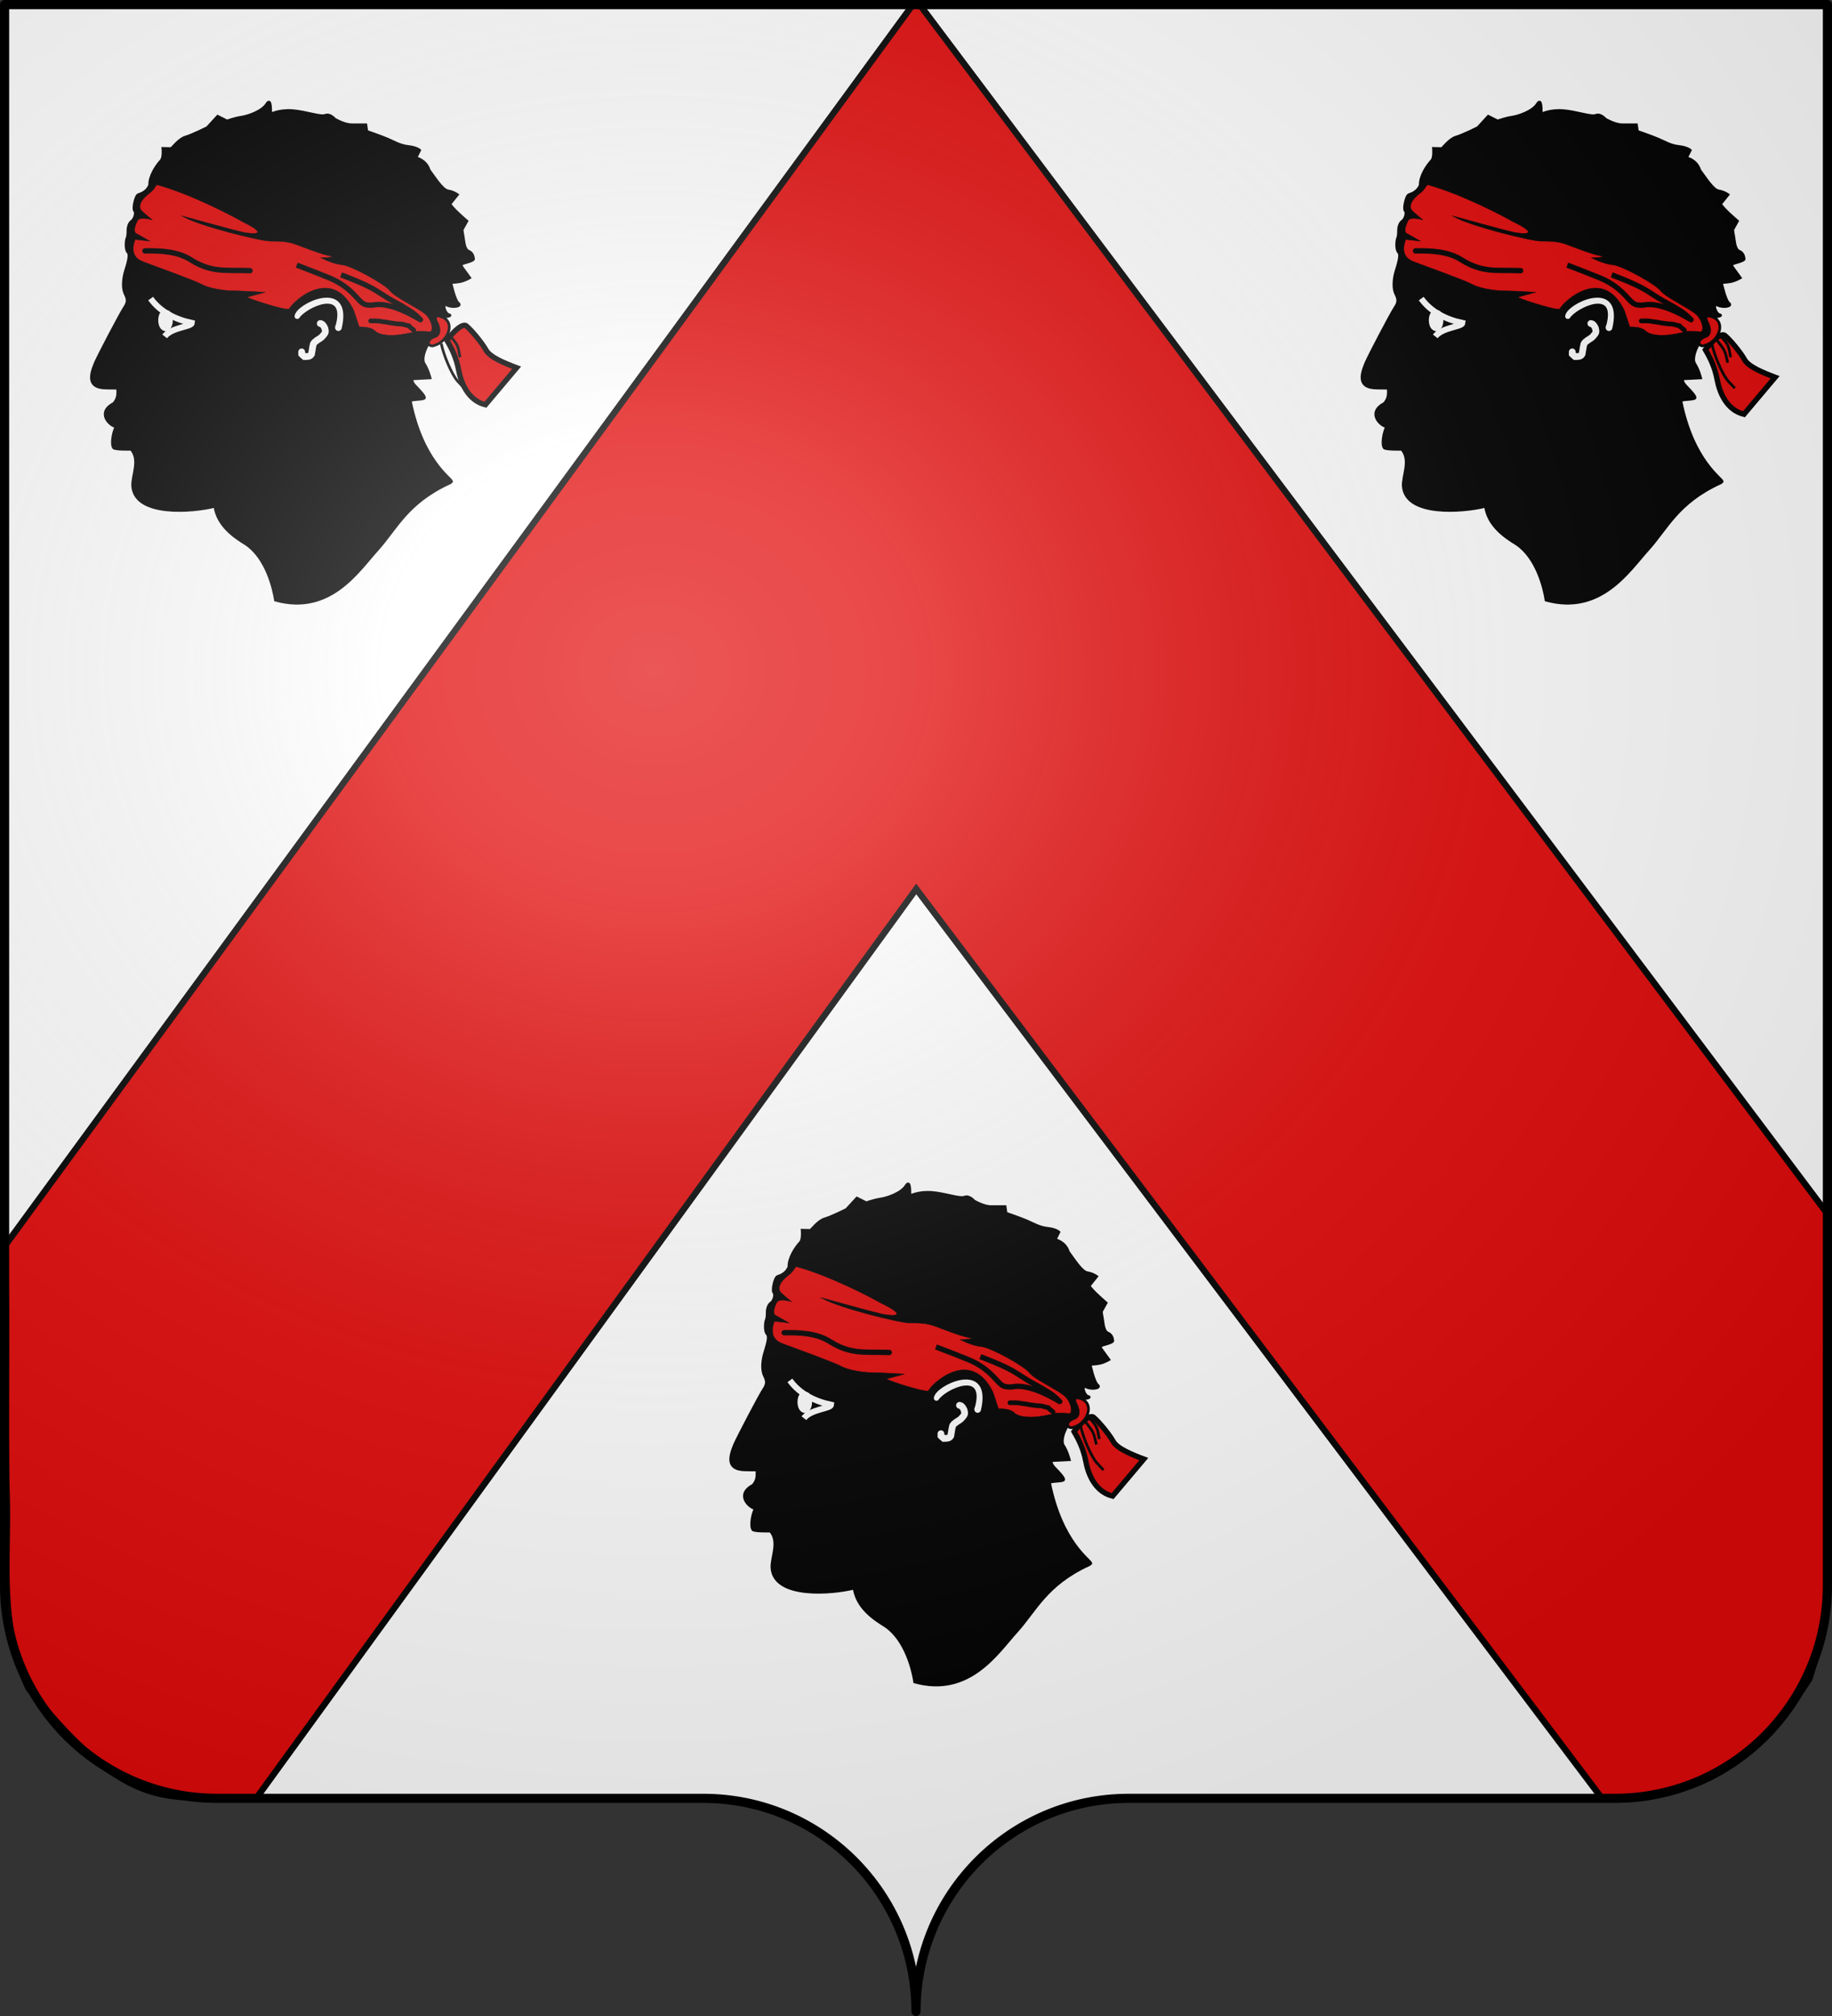 <?xml version="1.0" encoding="UTF-8" standalone="no"?>
<svg
   xmlns:dc="http://purl.org/dc/elements/1.1/"
   xmlns:cc="http://creativecommons.org/ns#"
   xmlns:rdf="http://www.w3.org/1999/02/22-rdf-syntax-ns#"
   xmlns:svg="http://www.w3.org/2000/svg"
   xmlns="http://www.w3.org/2000/svg"
   xmlns:xlink="http://www.w3.org/1999/xlink"
   xmlns:sodipodi="http://sodipodi.sourceforge.net/DTD/sodipodi-0.dtd"
   xmlns:inkscape="http://www.inkscape.org/namespaces/inkscape"
   height="660"
   width="600"
   version="1.0"
   id="svg2"
   sodipodi:version="0.32"
   inkscape:version="0.48.3.1 r9886"
   sodipodi:docname="Blason Lennik.svg">
  <rect width="100%" height="100%" fill="#333333" stroke="none"/>
  <sodipodi:namedview
     inkscape:window-height="962"
     inkscape:window-width="1280"
     inkscape:pageshadow="2"
     inkscape:pageopacity="0.0"
     guidetolerance="10.0"
     gridtolerance="10.0"
     objecttolerance="10.0"
     borderopacity="1.0"
     bordercolor="#666666"
     pagecolor="#ffffff"
     id="base"
     showgrid="true"
     height="660px"
     inkscape:zoom="0.27427173"
     inkscape:cx="-722.65977"
     inkscape:cy="1092.9142"
     inkscape:window-x="-8"
     inkscape:window-y="-8"
     inkscape:current-layer="layer4-6-8-9"
     inkscape:window-maximized="1">
    <inkscape:grid
       type="xygrid"
       id="grid7506" />
  </sodipodi:namedview>
  <desc
     id="desc4">Flag of Canton of Valais (Wallis)</desc>
  <defs
     id="defs6">
    <linearGradient
       id="linearGradient2893">
      <stop
         style="stop-color:white;stop-opacity:0.314;"
         offset="0"
         id="stop2895" />
      <stop
         id="stop2897"
         offset="0.19"
         style="stop-color:white;stop-opacity:0.251;" />
      <stop
         style="stop-color:#6b6b6b;stop-opacity:0.125;"
         offset="0.6"
         id="stop2901" />
      <stop
         style="stop-color:black;stop-opacity:0.125;"
         offset="1"
         id="stop2899" />
    </linearGradient>
    <radialGradient
       inkscape:collect="always"
       xlink:href="#linearGradient2893"
       id="radialGradient11919"
       gradientUnits="userSpaceOnUse"
       gradientTransform="matrix(1.551,0,0,1.35,-227.894,-51.264)"
       cx="285.186"
       cy="200.448"
       fx="285.186"
       fy="200.448"
       r="300" />
    <linearGradient
       id="linearGradient3211">
      <stop
         style="stop-color:white;stop-opacity:0.314;"
         offset="0"
         id="stop3213" />
      <stop
         id="stop3215"
         offset="0.19"
         style="stop-color:white;stop-opacity:0.251;" />
      <stop
         style="stop-color:#6b6b6b;stop-opacity:0.125;"
         offset="0.6"
         id="stop3217" />
      <stop
         style="stop-color:black;stop-opacity:0.125;"
         offset="1"
         id="stop3219" />
    </linearGradient>
    <linearGradient
       id="linearGradient3221">
      <stop
         id="stop3223"
         offset="0"
         style="stop-color:white;stop-opacity:1;" />
      <stop
         style="stop-color:white;stop-opacity:1;"
         offset="0.229"
         id="stop3225" />
      <stop
         id="stop3227"
         offset="1"
         style="stop-color:black;stop-opacity:1;" />
    </linearGradient>
    <linearGradient
       id="linearGradient3229">
      <stop
         id="stop3231"
         offset="0"
         style="stop-color:#fd0000;stop-opacity:1;" />
      <stop
         style="stop-color:#e77275;stop-opacity:0.659;"
         offset="0.5"
         id="stop3233" />
      <stop
         style="stop-color:black;stop-opacity:0.323;"
         offset="1"
         id="stop3235" />
    </linearGradient>
    <radialGradient
       inkscape:collect="always"
       xlink:href="#linearGradient2955"
       id="radialGradient3237"
       cx="225.524"
       cy="218.901"
       fx="225.524"
       fy="218.901"
       r="300"
       gradientTransform="matrix(-4.167939e-4,2.183,-1.884,-3.599562e-4,615.597,-289.121)"
       gradientUnits="userSpaceOnUse" />
    <polygon
       id="polygon3239"
       transform="scale(53,53)"
       points="0,-1 0.588,0.809 -0.951,-0.309 0.951,-0.309 -0.588,0.809 0,-1 " />
    <clipPath
       id="clipPath3241">
      <path
         d="M 0,-200 L 0,600 L 300,600 L 300,-200 L 0,-200 z "
         id="path3243" />
    </clipPath>
    <radialGradient
       inkscape:collect="always"
       xlink:href="#linearGradient2955"
       id="radialGradient3245"
       gradientUnits="userSpaceOnUse"
       gradientTransform="matrix(-4.167939e-4,2.183,-1.884,-3.599562e-4,615.597,-289.121)"
       cx="225.524"
       cy="218.901"
       fx="225.524"
       fy="218.901"
       r="300" />
    <radialGradient
       inkscape:collect="always"
       xlink:href="#linearGradient2955"
       id="radialGradient3247"
       gradientUnits="userSpaceOnUse"
       gradientTransform="matrix(0,1.749,-1.593,-1.049767e-7,551.788,-191.29)"
       cx="225.524"
       cy="218.901"
       fx="225.524"
       fy="218.901"
       r="300" />
    <radialGradient
       inkscape:collect="always"
       xlink:href="#linearGradient2955"
       id="radialGradient3249"
       gradientUnits="userSpaceOnUse"
       gradientTransform="matrix(0,1.386,-1.323,-5.741131e-8,-158.082,-109.541)"
       cx="225.524"
       cy="218.901"
       fx="225.524"
       fy="218.901"
       r="300" />
    <radialGradient
       gradientTransform="matrix(1.353,0,0,1.349,-77.629,-85.747)"
       gradientUnits="userSpaceOnUse"
       xlink:href="#linearGradient2893-8"
       id="radialGradient3251"
       fy="226.331"
       fx="221.445"
       r="300"
       cy="226.331"
       cx="221.445" />
    <radialGradient
       gradientTransform="matrix(0,1.386,-1.323,-5.741131e-8,-158.082,-109.541)"
       gradientUnits="userSpaceOnUse"
       xlink:href="#linearGradient2955"
       id="radialGradient3253"
       fy="218.901"
       fx="225.524"
       r="300"
       cy="218.901"
       cx="225.524" />
    <radialGradient
       gradientTransform="matrix(0,1.749,-1.593,-1.049767e-7,551.788,-191.29)"
       gradientUnits="userSpaceOnUse"
       xlink:href="#linearGradient2955"
       id="radialGradient3255"
       fy="218.901"
       fx="225.524"
       r="300"
       cy="218.901"
       cx="225.524" />
    <radialGradient
       gradientTransform="matrix(-4.167939e-4,2.183,-1.884,-3.599562e-4,615.597,-289.121)"
       gradientUnits="userSpaceOnUse"
       xlink:href="#linearGradient2955"
       id="radialGradient3257"
       fy="218.901"
       fx="225.524"
       r="300"
       cy="218.901"
       cx="225.524" />
    <clipPath
       id="clipPath3259">
      <path
         id="path3261"
         d="M 0,-200 L 0,600 L 300,600 L 300,-200 L 0,-200 z " />
    </clipPath>
    <polygon
       id="polygon3263"
       transform="scale(53,53)"
       points="0,-1 0.588,0.809 -0.951,-0.309 0.951,-0.309 -0.588,0.809 0,-1 " />
    <radialGradient
       gradientTransform="matrix(-4.167939e-4,2.183,-1.884,-3.599562e-4,615.597,-289.121)"
       gradientUnits="userSpaceOnUse"
       xlink:href="#linearGradient2955"
       id="radialGradient3265"
       fy="218.901"
       fx="225.524"
       r="300"
       cy="218.901"
       cx="225.524" />
    <linearGradient
       id="linearGradient3267">
      <stop
         id="stop3269"
         offset="0"
         style="stop-color:#fd0000;stop-opacity:1" />
      <stop
         id="stop3271"
         offset="0.5"
         style="stop-color:#e77275;stop-opacity:0.659" />
      <stop
         id="stop3273"
         offset="1"
         style="stop-color:black;stop-opacity:0.323" />
    </linearGradient>
    <linearGradient
       id="linearGradient3275">
      <stop
         id="stop3277"
         offset="0"
         style="stop-color:white;stop-opacity:1" />
      <stop
         id="stop3279"
         offset="0.229"
         style="stop-color:white;stop-opacity:1" />
      <stop
         id="stop3281"
         offset="1"
         style="stop-color:black;stop-opacity:1" />
    </linearGradient>
    <linearGradient
       id="linearGradient3283">
      <stop
         id="stop3285"
         offset="0"
         style="stop-color:white;stop-opacity:0.314" />
      <stop
         id="stop3287"
         offset="0.19"
         style="stop-color:white;stop-opacity:0.251" />
      <stop
         id="stop3289"
         offset="0.6"
         style="stop-color:#6b6b6b;stop-opacity:0.125" />
      <stop
         id="stop3291"
         offset="1"
         style="stop-color:black;stop-opacity:0.125" />
    </linearGradient>
    <linearGradient
       id="linearGradient5929">
      <stop
         style="stop-color:white;stop-opacity:0.314;"
         offset="0"
         id="stop5931" />
      <stop
         id="stop5933"
         offset="0.19"
         style="stop-color:white;stop-opacity:0.251;" />
      <stop
         style="stop-color:#6b6b6b;stop-opacity:0.125;"
         offset="0.6"
         id="stop5935" />
      <stop
         style="stop-color:black;stop-opacity:0.125;"
         offset="1"
         id="stop5937" />
    </linearGradient>
    <linearGradient
       id="linearGradient5939">
      <stop
         id="stop5941"
         offset="0"
         style="stop-color:white;stop-opacity:1;" />
      <stop
         style="stop-color:white;stop-opacity:1;"
         offset="0.229"
         id="stop5943" />
      <stop
         id="stop5945"
         offset="1"
         style="stop-color:black;stop-opacity:1;" />
    </linearGradient>
    <linearGradient
       id="linearGradient5947">
      <stop
         id="stop5949"
         offset="0"
         style="stop-color:#fd0000;stop-opacity:1;" />
      <stop
         style="stop-color:#e77275;stop-opacity:0.659;"
         offset="0.5"
         id="stop5951" />
      <stop
         style="stop-color:black;stop-opacity:0.323;"
         offset="1"
         id="stop5953" />
    </linearGradient>
    <radialGradient
       inkscape:collect="always"
       xlink:href="#linearGradient2955"
       id="radialGradient5955"
       cx="225.524"
       cy="218.901"
       fx="225.524"
       fy="218.901"
       r="300"
       gradientTransform="matrix(-4.167939e-4,2.183,-1.884,-3.599562e-4,615.597,-289.121)"
       gradientUnits="userSpaceOnUse" />
    <polygon
       id="polygon5957"
       transform="scale(53,53)"
       points="0,-1 0.588,0.809 -0.951,-0.309 0.951,-0.309 -0.588,0.809 0,-1 " />
    <clipPath
       id="clipPath5959">
      <path
         d="M 0,-200 L 0,600 L 300,600 L 300,-200 L 0,-200 z "
         id="path5961" />
    </clipPath>
    <radialGradient
       inkscape:collect="always"
       xlink:href="#linearGradient2955"
       id="radialGradient5963"
       gradientUnits="userSpaceOnUse"
       gradientTransform="matrix(-4.167939e-4,2.183,-1.884,-3.599562e-4,615.597,-289.121)"
       cx="225.524"
       cy="218.901"
       fx="225.524"
       fy="218.901"
       r="300" />
    <radialGradient
       inkscape:collect="always"
       xlink:href="#linearGradient2955"
       id="radialGradient5965"
       gradientUnits="userSpaceOnUse"
       gradientTransform="matrix(0,1.749,-1.593,-1.049767e-7,551.788,-191.29)"
       cx="225.524"
       cy="218.901"
       fx="225.524"
       fy="218.901"
       r="300" />
    <radialGradient
       inkscape:collect="always"
       xlink:href="#linearGradient2955"
       id="radialGradient5967"
       gradientUnits="userSpaceOnUse"
       gradientTransform="matrix(0,1.386,-1.323,-5.741131e-8,-158.082,-109.541)"
       cx="225.524"
       cy="218.901"
       fx="225.524"
       fy="218.901"
       r="300" />
    <radialGradient
       inkscape:collect="always"
       xlink:href="#linearGradient2893-8"
       id="radialGradient5969"
       gradientUnits="userSpaceOnUse"
       gradientTransform="matrix(1.353,0,0,1.349,-77.629,-85.747)"
       cx="221.445"
       cy="226.331"
       fx="221.445"
       fy="226.331"
       r="300" />
    <pattern
       patternUnits="userSpaceOnUse"
       width="92"
       height="48.5"
       patternTransform="translate(-205,599)"
       id="pattern15092">
      <g
         style="fill:black;fill-opacity:1"
         id="g15066"
         transform="translate(205,-599)">
        <g
           style="fill:black;fill-opacity:1"
           id="g14805">
          <path
             sodipodi:nodetypes="cc"
             id="path12865"
             d="M -174.5,623.5 L -174.5,635.5"
             style="fill:black;fill-opacity:1;fill-rule:evenodd;stroke:black;stroke-width:1;stroke-linecap:butt;stroke-linejoin:miter;stroke-miterlimit:1;stroke-dasharray:none;stroke-opacity:1;display:inline" />
          <path
             sodipodi:nodetypes="cc"
             id="path12867"
             d="M -144.5,623.5 L -144.5,635.5"
             style="fill:black;fill-opacity:1;fill-rule:evenodd;stroke:black;stroke-width:1;stroke-linecap:butt;stroke-linejoin:miter;stroke-miterlimit:1;stroke-dasharray:none;stroke-opacity:1;display:inline" />
          <path
             sodipodi:nodetypes="cc"
             id="path12869"
             d="M -189.5,611.5 L -189.5,623.5"
             style="fill:black;fill-opacity:1;fill-rule:evenodd;stroke:black;stroke-width:1;stroke-linecap:butt;stroke-linejoin:miter;stroke-miterlimit:1;stroke-dasharray:none;stroke-opacity:1;display:inline" />
          <path
             sodipodi:nodetypes="cc"
             id="path12871"
             d="M -159.5,611.5 L -159.5,623.5"
             style="fill:black;fill-opacity:1;fill-rule:evenodd;stroke:black;stroke-width:1;stroke-linecap:butt;stroke-linejoin:miter;stroke-miterlimit:1;stroke-dasharray:none;stroke-opacity:1;display:inline" />
          <path
             sodipodi:nodetypes="cc"
             id="path12873"
             d="M -129.5,611.5 L -129.5,623.5"
             style="fill:black;fill-opacity:1;fill-rule:evenodd;stroke:black;stroke-width:1;stroke-linecap:butt;stroke-linejoin:miter;stroke-miterlimit:1;stroke-dasharray:none;stroke-opacity:1;display:inline" />
          <path
             sodipodi:nodetypes="cc"
             id="path12875"
             d="M -174.5,599.5 L -174.5,611.5"
             style="fill:black;fill-opacity:1;fill-rule:evenodd;stroke:black;stroke-width:1;stroke-linecap:butt;stroke-linejoin:miter;stroke-miterlimit:1;stroke-dasharray:none;stroke-opacity:1;display:inline" />
          <path
             sodipodi:nodetypes="cc"
             id="path12877"
             d="M -144.5,599.5 L -144.5,611.5"
             style="fill:black;fill-opacity:1;fill-rule:evenodd;stroke:black;stroke-width:1;stroke-linecap:butt;stroke-linejoin:miter;stroke-miterlimit:1;stroke-dasharray:none;stroke-opacity:1;display:inline" />
          <path
             sodipodi:nodetypes="cc"
             id="path12879"
             d="M -204.5,623.5 L -204.5,635.5"
             style="fill:black;fill-opacity:1;fill-rule:evenodd;stroke:black;stroke-width:1;stroke-linecap:butt;stroke-linejoin:miter;stroke-miterlimit:1;stroke-dasharray:none;stroke-opacity:1;display:inline" />
          <path
             sodipodi:nodetypes="cc"
             id="path12881"
             d="M -204.5,599.5 L -204.5,611.5"
             style="fill:black;fill-opacity:1;fill-rule:evenodd;stroke:black;stroke-width:1;stroke-linecap:butt;stroke-linejoin:miter;stroke-miterlimit:1;stroke-dasharray:none;stroke-opacity:1;display:inline" />
        </g>
        <g
           style="fill:black;fill-opacity:1"
           id="g15061">
          <path
             id="path12859"
             d="M -190,635.5 L -190,647.5 L -189,647.5 L -189,635.5 L -190,635.5 z "
             style="fill:black;fill-opacity:1;fill-rule:evenodd;stroke:none;stroke-width:1;stroke-linecap:butt;stroke-linejoin:miter;stroke-miterlimit:1;stroke-opacity:1" />
          <path
             id="path12861"
             d="M -160,635.5 L -160,647.5 L -159,647.5 L -159,635.5 L -160,635.5 z "
             style="fill:black;fill-opacity:1;fill-rule:evenodd;stroke:none;stroke-width:1;stroke-linecap:butt;stroke-linejoin:miter;stroke-miterlimit:1;stroke-dasharray:none;stroke-opacity:1;display:inline" />
          <path
             id="path12863"
             d="M -130,635.5 L -130,647.5 L -129,647.5 L -129,635.5 L -130,635.5 z "
             style="fill:black;fill-opacity:1;fill-rule:evenodd;stroke:none;stroke-width:1;stroke-linecap:butt;stroke-linejoin:miter;stroke-miterlimit:1;stroke-dasharray:none;stroke-opacity:1;display:inline" />
        </g>
        <g
           style="fill:black;fill-opacity:1"
           id="g15055">
          <path
             sodipodi:nodetypes="cccsssscc"
             id="path12885"
             d="M -205,599 L -205,600 L -113.79,600 C -113.727,600 -113.057,600 -113.032,600 C -113.022,600 -113.003,600 -113,600 C -113,600 -113,599 -113,599 C -113.003,599 -113.022,599 -113.032,599 C -113.057,599 -113.727,599 -113.79,599 L -205,599 z "
             style="fill:black;fill-opacity:1;fill-rule:evenodd;stroke:none;stroke-width:1;stroke-linecap:butt;stroke-linejoin:miter;stroke-miterlimit:0;stroke-opacity:1;display:inline" />
          <path
             sodipodi:nodetypes="cccsssscc"
             id="path12887"
             d="M -205,611 L -205,612 L -113.79,612 C -113.727,612 -113.057,612 -113.032,612 C -113.022,612 -113.003,612 -113,612 C -113,612 -113,611 -113,611 C -113.003,611 -113.022,611 -113.032,611 C -113.057,611 -113.727,611 -113.79,611 L -205,611 z "
             style="fill:black;fill-opacity:1;fill-rule:evenodd;stroke:none;stroke-width:1;stroke-linecap:butt;stroke-linejoin:miter;stroke-miterlimit:0;stroke-opacity:1;display:inline" />
          <path
             sodipodi:nodetypes="cccsssscc"
             id="path12889"
             d="M -205,623 L -205,624 L -113.79,624 C -113.727,624 -113.057,624 -113.032,624 C -113.022,624 -113.003,624 -113,624 C -113,624 -113,623 -113,623 C -113.003,623 -113.022,623 -113.032,623 C -113.057,623 -113.727,623 -113.79,623 L -205,623 z "
             style="fill:black;fill-opacity:1;fill-rule:evenodd;stroke:none;stroke-width:1;stroke-linecap:butt;stroke-linejoin:miter;stroke-miterlimit:0;stroke-opacity:1;display:inline" />
          <path
             sodipodi:nodetypes="cccsssscc"
             id="path12891"
             d="M -205,635 L -205,636 L -113.79,636 C -113.727,636 -113.057,636 -113.032,636 C -113.022,636 -113.003,636 -113,636 C -113,636 -113,635 -113,635 C -113.003,635 -113.022,635 -113.032,635 C -113.057,635 -113.727,635 -113.79,635 L -205,635 z "
             style="fill:black;fill-opacity:1;fill-rule:evenodd;stroke:none;stroke-width:1;stroke-linecap:butt;stroke-linejoin:miter;stroke-miterlimit:0;stroke-opacity:1;display:inline" />
        </g>
      </g>
    </pattern>
    <linearGradient
       id="linearGradient5801">
      <stop
         style="stop-color:white;stop-opacity:0.314;"
         offset="0"
         id="stop5803" />
      <stop
         id="stop5805"
         offset="0.19"
         style="stop-color:white;stop-opacity:0.251;" />
      <stop
         style="stop-color:#6b6b6b;stop-opacity:0.125;"
         offset="0.6"
         id="stop5807" />
      <stop
         style="stop-color:black;stop-opacity:0.125;"
         offset="1"
         id="stop5809" />
    </linearGradient>
    <linearGradient
       id="linearGradient5811">
      <stop
         id="stop5813"
         offset="0"
         style="stop-color:white;stop-opacity:1;" />
      <stop
         style="stop-color:white;stop-opacity:1;"
         offset="0.229"
         id="stop5815" />
      <stop
         id="stop5817"
         offset="1"
         style="stop-color:black;stop-opacity:1;" />
    </linearGradient>
    <linearGradient
       id="linearGradient5819">
      <stop
         id="stop5821"
         offset="0"
         style="stop-color:#fd0000;stop-opacity:1;" />
      <stop
         style="stop-color:#e77275;stop-opacity:0.659;"
         offset="0.5"
         id="stop5823" />
      <stop
         style="stop-color:black;stop-opacity:0.323;"
         offset="1"
         id="stop5825" />
    </linearGradient>
    <radialGradient
       inkscape:collect="always"
       xlink:href="#linearGradient2955"
       id="radialGradient5827"
       cx="225.524"
       cy="218.901"
       fx="225.524"
       fy="218.901"
       r="300"
       gradientTransform="matrix(-4.167939e-4,2.183,-1.884,-3.599562e-4,615.597,-289.121)"
       gradientUnits="userSpaceOnUse" />
    <polygon
       id="polygon5829"
       transform="scale(53,53)"
       points="0,-1 0.588,0.809 -0.951,-0.309 0.951,-0.309 -0.588,0.809 0,-1 " />
    <clipPath
       id="clipPath5831">
      <path
         d="M 0,-200 L 0,600 L 300,600 L 300,-200 L 0,-200 z "
         id="path5833" />
    </clipPath>
    <radialGradient
       inkscape:collect="always"
       xlink:href="#linearGradient2955"
       id="radialGradient5835"
       gradientUnits="userSpaceOnUse"
       gradientTransform="matrix(-4.167939e-4,2.183,-1.884,-3.599562e-4,615.597,-289.121)"
       cx="225.524"
       cy="218.901"
       fx="225.524"
       fy="218.901"
       r="300" />
    <radialGradient
       inkscape:collect="always"
       xlink:href="#linearGradient2955"
       id="radialGradient5837"
       gradientUnits="userSpaceOnUse"
       gradientTransform="matrix(0,1.749,-1.593,-1.049767e-7,551.788,-191.29)"
       cx="225.524"
       cy="218.901"
       fx="225.524"
       fy="218.901"
       r="300" />
    <radialGradient
       inkscape:collect="always"
       xlink:href="#linearGradient2955"
       id="radialGradient5839"
       gradientUnits="userSpaceOnUse"
       gradientTransform="matrix(0,1.386,-1.323,-5.741131e-8,-158.082,-109.541)"
       cx="225.524"
       cy="218.901"
       fx="225.524"
       fy="218.901"
       r="300" />
    <radialGradient
       gradientTransform="matrix(1.353,0,0,1.349,-77.629,-85.747)"
       gradientUnits="userSpaceOnUse"
       xlink:href="#linearGradient2893-8"
       id="radialGradient9547"
       fy="226.331"
       fx="221.445"
       r="300"
       cy="226.331"
       cx="221.445" />
    <radialGradient
       gradientTransform="matrix(0,1.386,-1.323,-5.741131e-8,-158.082,-109.541)"
       gradientUnits="userSpaceOnUse"
       xlink:href="#linearGradient2955"
       id="radialGradient9545"
       fy="218.901"
       fx="225.524"
       r="300"
       cy="218.901"
       cx="225.524" />
    <radialGradient
       gradientTransform="matrix(0,1.749,-1.593,-1.049767e-7,551.788,-191.29)"
       gradientUnits="userSpaceOnUse"
       xlink:href="#linearGradient2955"
       id="radialGradient9543"
       fy="218.901"
       fx="225.524"
       r="300"
       cy="218.901"
       cx="225.524" />
    <radialGradient
       gradientTransform="matrix(-4.167939e-4,2.183,-1.884,-3.599562e-4,615.597,-289.121)"
       gradientUnits="userSpaceOnUse"
       xlink:href="#linearGradient2955"
       id="radialGradient9541"
       fy="218.901"
       fx="225.524"
       r="300"
       cy="218.901"
       cx="225.524" />
    <clipPath
       id="clipPath9537">
      <path
         id="path9539"
         d="M 0,-200 L 0,600 L 300,600 L 300,-200 L 0,-200 z " />
    </clipPath>
    <polygon
       id="polygon9535"
       transform="scale(53,53)"
       points="0,-1 0.588,0.809 -0.951,-0.309 0.951,-0.309 -0.588,0.809 0,-1 " />
    <radialGradient
       gradientTransform="matrix(-4.167939e-4,2.183,-1.884,-3.599562e-4,615.597,-289.121)"
       gradientUnits="userSpaceOnUse"
       xlink:href="#linearGradient2955"
       id="radialGradient9533"
       fy="218.901"
       fx="225.524"
       r="300"
       cy="218.901"
       cx="225.524" />
    <linearGradient
       id="linearGradient9525">
      <stop
         id="stop9527"
         offset="0"
         style="stop-color:#fd0000;stop-opacity:1" />
      <stop
         id="stop9529"
         offset="0.5"
         style="stop-color:#e77275;stop-opacity:0.659" />
      <stop
         id="stop9531"
         offset="1"
         style="stop-color:black;stop-opacity:0.323" />
    </linearGradient>
    <linearGradient
       id="linearGradient9517">
      <stop
         id="stop9519"
         offset="0"
         style="stop-color:white;stop-opacity:1" />
      <stop
         id="stop9521"
         offset="0.229"
         style="stop-color:white;stop-opacity:1" />
      <stop
         id="stop9523"
         offset="1"
         style="stop-color:black;stop-opacity:1" />
    </linearGradient>
    <linearGradient
       id="linearGradient9507">
      <stop
         id="stop9509"
         offset="0"
         style="stop-color:white;stop-opacity:0.314" />
      <stop
         id="stop9511"
         offset="0.19"
         style="stop-color:white;stop-opacity:0.251" />
      <stop
         id="stop9513"
         offset="0.6"
         style="stop-color:#6b6b6b;stop-opacity:0.125" />
      <stop
         id="stop9515"
         offset="1"
         style="stop-color:black;stop-opacity:0.125" />
    </linearGradient>
    <linearGradient
       id="linearGradient3624">
      <stop
         style="stop-color:white;stop-opacity:0.314;"
         offset="0"
         id="stop3626" />
      <stop
         id="stop3628"
         offset="0.19"
         style="stop-color:white;stop-opacity:0.251;" />
      <stop
         style="stop-color:#6b6b6b;stop-opacity:0.125;"
         offset="0.6"
         id="stop3630" />
      <stop
         style="stop-color:black;stop-opacity:0.125;"
         offset="1"
         id="stop3632" />
    </linearGradient>
    <linearGradient
       id="linearGradient3634">
      <stop
         id="stop3636"
         offset="0"
         style="stop-color:white;stop-opacity:1;" />
      <stop
         style="stop-color:white;stop-opacity:1;"
         offset="0.229"
         id="stop3638" />
      <stop
         id="stop3640"
         offset="1"
         style="stop-color:black;stop-opacity:1;" />
    </linearGradient>
    <linearGradient
       id="linearGradient3642">
      <stop
         id="stop3644"
         offset="0"
         style="stop-color:#fd0000;stop-opacity:1;" />
      <stop
         style="stop-color:#e77275;stop-opacity:0.659;"
         offset="0.5"
         id="stop3646" />
      <stop
         style="stop-color:black;stop-opacity:0.323;"
         offset="1"
         id="stop3648" />
    </linearGradient>
    <radialGradient
       inkscape:collect="always"
       xlink:href="#linearGradient2955"
       id="radialGradient3650"
       cx="225.524"
       cy="218.901"
       fx="225.524"
       fy="218.901"
       r="300"
       gradientTransform="matrix(-4.167939e-4,2.183,-1.884,-3.599562e-4,615.597,-289.121)"
       gradientUnits="userSpaceOnUse" />
    <polygon
       id="polygon3652"
       transform="scale(53,53)"
       points="0,-1 0.588,0.809 -0.951,-0.309 0.951,-0.309 -0.588,0.809 0,-1 " />
    <clipPath
       id="clipPath3654">
      <path
         d="M 0,-200 L 0,600 L 300,600 L 300,-200 L 0,-200 z "
         id="path3656" />
    </clipPath>
    <radialGradient
       inkscape:collect="always"
       xlink:href="#linearGradient2955"
       id="radialGradient3658"
       gradientUnits="userSpaceOnUse"
       gradientTransform="matrix(-4.167939e-4,2.183,-1.884,-3.599562e-4,615.597,-289.121)"
       cx="225.524"
       cy="218.901"
       fx="225.524"
       fy="218.901"
       r="300" />
    <radialGradient
       inkscape:collect="always"
       xlink:href="#linearGradient2955"
       id="radialGradient3660"
       gradientUnits="userSpaceOnUse"
       gradientTransform="matrix(0,1.749,-1.593,-1.049767e-7,551.788,-191.29)"
       cx="225.524"
       cy="218.901"
       fx="225.524"
       fy="218.901"
       r="300" />
    <radialGradient
       inkscape:collect="always"
       xlink:href="#linearGradient2955"
       id="radialGradient3662"
       gradientUnits="userSpaceOnUse"
       gradientTransform="matrix(0,1.386,-1.323,-5.741131e-8,-158.082,-109.541)"
       cx="225.524"
       cy="218.901"
       fx="225.524"
       fy="218.901"
       r="300" />
    <linearGradient
       id="linearGradient3555">
      <stop
         style="stop-color:white;stop-opacity:0.314;"
         offset="0"
         id="stop3557" />
      <stop
         id="stop3559"
         offset="0.19"
         style="stop-color:white;stop-opacity:0.251;" />
      <stop
         style="stop-color:#6b6b6b;stop-opacity:0.125;"
         offset="0.6"
         id="stop3561" />
      <stop
         style="stop-color:black;stop-opacity:0.125;"
         offset="1"
         id="stop3563" />
    </linearGradient>
    <linearGradient
       id="linearGradient3565">
      <stop
         id="stop3567"
         offset="0"
         style="stop-color:white;stop-opacity:1;" />
      <stop
         style="stop-color:white;stop-opacity:1;"
         offset="0.229"
         id="stop3569" />
      <stop
         id="stop3571"
         offset="1"
         style="stop-color:black;stop-opacity:1;" />
    </linearGradient>
    <linearGradient
       id="linearGradient3573">
      <stop
         id="stop3575"
         offset="0"
         style="stop-color:#fd0000;stop-opacity:1;" />
      <stop
         style="stop-color:#e77275;stop-opacity:0.659;"
         offset="0.5"
         id="stop3577" />
      <stop
         style="stop-color:black;stop-opacity:0.323;"
         offset="1"
         id="stop3579" />
    </linearGradient>
    <radialGradient
       inkscape:collect="always"
       xlink:href="#linearGradient2955"
       id="radialGradient3581"
       cx="225.524"
       cy="218.901"
       fx="225.524"
       fy="218.901"
       r="300"
       gradientTransform="matrix(-4.167939e-4,2.183,-1.884,-3.599562e-4,615.597,-289.121)"
       gradientUnits="userSpaceOnUse" />
    <polygon
       id="polygon3583"
       transform="scale(53,53)"
       points="0,-1 0.588,0.809 -0.951,-0.309 0.951,-0.309 -0.588,0.809 0,-1 " />
    <clipPath
       id="clipPath3585">
      <path
         d="M 0,-200 L 0,600 L 300,600 L 300,-200 L 0,-200 z "
         id="path3587" />
    </clipPath>
    <radialGradient
       inkscape:collect="always"
       xlink:href="#linearGradient2955"
       id="radialGradient3589"
       gradientUnits="userSpaceOnUse"
       gradientTransform="matrix(-4.167939e-4,2.183,-1.884,-3.599562e-4,615.597,-289.121)"
       cx="225.524"
       cy="218.901"
       fx="225.524"
       fy="218.901"
       r="300" />
    <radialGradient
       inkscape:collect="always"
       xlink:href="#linearGradient2955"
       id="radialGradient3591"
       gradientUnits="userSpaceOnUse"
       gradientTransform="matrix(0,1.749,-1.593,-1.049767e-7,551.788,-191.29)"
       cx="225.524"
       cy="218.901"
       fx="225.524"
       fy="218.901"
       r="300" />
    <radialGradient
       inkscape:collect="always"
       xlink:href="#linearGradient2955"
       id="radialGradient3593"
       gradientUnits="userSpaceOnUse"
       gradientTransform="matrix(0,1.386,-1.323,-5.741131e-8,-158.082,-109.541)"
       cx="225.524"
       cy="218.901"
       fx="225.524"
       fy="218.901"
       r="300" />
    <linearGradient
       id="linearGradient2459">
      <stop
         style="stop-color:white;stop-opacity:0.314;"
         offset="0"
         id="stop2461" />
      <stop
         id="stop2463"
         offset="0.19"
         style="stop-color:white;stop-opacity:0.251;" />
      <stop
         style="stop-color:#6b6b6b;stop-opacity:0.125;"
         offset="0.6"
         id="stop2465" />
      <stop
         style="stop-color:black;stop-opacity:0.125;"
         offset="1"
         id="stop2467" />
    </linearGradient>
    <linearGradient
       id="linearGradient2469">
      <stop
         id="stop2471"
         offset="0"
         style="stop-color:white;stop-opacity:1;" />
      <stop
         style="stop-color:white;stop-opacity:1;"
         offset="0.229"
         id="stop2473" />
      <stop
         id="stop2475"
         offset="1"
         style="stop-color:black;stop-opacity:1;" />
    </linearGradient>
    <linearGradient
       id="linearGradient2477">
      <stop
         id="stop2479"
         offset="0"
         style="stop-color:#fd0000;stop-opacity:1;" />
      <stop
         style="stop-color:#e77275;stop-opacity:0.659;"
         offset="0.5"
         id="stop2481" />
      <stop
         style="stop-color:black;stop-opacity:0.323;"
         offset="1"
         id="stop2483" />
    </linearGradient>
    <radialGradient
       inkscape:collect="always"
       xlink:href="#linearGradient2955"
       id="radialGradient2485"
       cx="225.524"
       cy="218.901"
       fx="225.524"
       fy="218.901"
       r="300"
       gradientTransform="matrix(-4.167939e-4,2.183,-1.884,-3.599562e-4,615.597,-289.121)"
       gradientUnits="userSpaceOnUse" />
    <polygon
       id="polygon2487"
       transform="scale(53,53)"
       points="0,-1 0.588,0.809 -0.951,-0.309 0.951,-0.309 -0.588,0.809 0,-1 " />
    <clipPath
       id="clipPath2489">
      <path
         d="M 0,-200 L 0,600 L 300,600 L 300,-200 L 0,-200 z "
         id="path2491" />
    </clipPath>
    <radialGradient
       inkscape:collect="always"
       xlink:href="#linearGradient2955"
       id="radialGradient2493"
       gradientUnits="userSpaceOnUse"
       gradientTransform="matrix(-4.167939e-4,2.183,-1.884,-3.599562e-4,615.597,-289.121)"
       cx="225.524"
       cy="218.901"
       fx="225.524"
       fy="218.901"
       r="300" />
    <radialGradient
       inkscape:collect="always"
       xlink:href="#linearGradient2955"
       id="radialGradient2495"
       gradientUnits="userSpaceOnUse"
       gradientTransform="matrix(0,1.749,-1.593,-1.049767e-7,551.788,-191.29)"
       cx="225.524"
       cy="218.901"
       fx="225.524"
       fy="218.901"
       r="300" />
    <radialGradient
       inkscape:collect="always"
       xlink:href="#linearGradient2955"
       id="radialGradient2497"
       gradientUnits="userSpaceOnUse"
       gradientTransform="matrix(0,1.386,-1.323,-5.741131e-8,-158.082,-109.541)"
       cx="225.524"
       cy="218.901"
       fx="225.524"
       fy="218.901"
       r="300" />
    <radialGradient
       inkscape:collect="always"
       xlink:href="#linearGradient2893-8"
       id="radialGradient2499"
       gradientUnits="userSpaceOnUse"
       gradientTransform="matrix(1.353,0,0,1.349,-77.629,-85.747)"
       cx="221.445"
       cy="226.331"
       fx="221.445"
       fy="226.331"
       r="300" />
    <radialGradient
       cx="221.445"
       cy="226.331"
       r="300"
       fx="221.445"
       fy="226.331"
       id="radialGradient8782"
       xlink:href="#linearGradient2893-8"
       gradientUnits="userSpaceOnUse"
       gradientTransform="matrix(1.353,0,0,1.349,-77.629,-85.747)" />
    <radialGradient
       cx="225.524"
       cy="218.901"
       r="300"
       fx="225.524"
       fy="218.901"
       id="radialGradient8784"
       xlink:href="#linearGradient2955"
       gradientUnits="userSpaceOnUse"
       gradientTransform="matrix(0,1.386,-1.323,-5.741131e-8,-158.082,-109.541)" />
    <radialGradient
       cx="225.524"
       cy="218.901"
       r="300"
       fx="225.524"
       fy="218.901"
       id="radialGradient8786"
       xlink:href="#linearGradient2955"
       gradientUnits="userSpaceOnUse"
       gradientTransform="matrix(0,1.749,-1.593,-1.049767e-7,551.788,-191.29)" />
    <radialGradient
       cx="225.524"
       cy="218.901"
       r="300"
       fx="225.524"
       fy="218.901"
       id="radialGradient8788"
       xlink:href="#linearGradient2955"
       gradientUnits="userSpaceOnUse"
       gradientTransform="matrix(-4.167939e-4,2.183,-1.884,-3.599562e-4,615.597,-289.121)" />
    <clipPath
       id="clipPath8790">
      <path
         d="M 0,-200 L 0,600 L 300,600 L 300,-200 L 0,-200 z "
         id="path8792" />
    </clipPath>
    <polygon
       points="0,-1 0.588,0.809 -0.951,-0.309 0.951,-0.309 -0.588,0.809 0,-1 "
       transform="scale(53,53)"
       id="polygon8794" />
    <radialGradient
       cx="225.524"
       cy="218.901"
       r="300"
       fx="225.524"
       fy="218.901"
       id="radialGradient8796"
       xlink:href="#linearGradient2955"
       gradientUnits="userSpaceOnUse"
       gradientTransform="matrix(-4.167939e-4,2.183,-1.884,-3.599562e-4,615.597,-289.121)" />
    <linearGradient
       id="linearGradient8798">
      <stop
         style="stop-color:#fd0000;stop-opacity:1"
         offset="0"
         id="stop8800" />
      <stop
         style="stop-color:#e77275;stop-opacity:0.659"
         offset="0.5"
         id="stop8802" />
      <stop
         style="stop-color:black;stop-opacity:0.323"
         offset="1"
         id="stop8804" />
    </linearGradient>
    <linearGradient
       id="linearGradient8806">
      <stop
         style="stop-color:white;stop-opacity:1"
         offset="0"
         id="stop8808" />
      <stop
         style="stop-color:white;stop-opacity:1"
         offset="0.229"
         id="stop8810" />
      <stop
         style="stop-color:black;stop-opacity:1"
         offset="1"
         id="stop8812" />
    </linearGradient>
    <linearGradient
       id="linearGradient8814">
      <stop
         style="stop-color:white;stop-opacity:0.314"
         offset="0"
         id="stop8816" />
      <stop
         style="stop-color:white;stop-opacity:0.251"
         offset="0.19"
         id="stop8818" />
      <stop
         style="stop-color:#6b6b6b;stop-opacity:0.125"
         offset="0.6"
         id="stop8820" />
      <stop
         style="stop-color:black;stop-opacity:0.125"
         offset="1"
         id="stop8822" />
    </linearGradient>
    <radialGradient
       r="300"
       fy="226.331"
       fx="221.445"
       cy="226.331"
       cx="221.445"
       gradientTransform="matrix(1.353,0,0,1.349,-77.629,-85.747)"
       gradientUnits="userSpaceOnUse"
       id="radialGradient7175"
       xlink:href="#linearGradient2893-8"
       inkscape:collect="always" />
    <radialGradient
       r="300"
       fy="218.901"
       fx="225.524"
       cy="218.901"
       cx="225.524"
       gradientTransform="matrix(0,1.386,-1.323,-5.741131e-8,-158.082,-109.541)"
       gradientUnits="userSpaceOnUse"
       id="radialGradient7173"
       xlink:href="#linearGradient2955"
       inkscape:collect="always" />
    <radialGradient
       r="300"
       fy="218.901"
       fx="225.524"
       cy="218.901"
       cx="225.524"
       gradientTransform="matrix(0,1.749,-1.593,-1.049767e-7,551.788,-191.29)"
       gradientUnits="userSpaceOnUse"
       id="radialGradient7171"
       xlink:href="#linearGradient2955"
       inkscape:collect="always" />
    <radialGradient
       r="300"
       fy="218.901"
       fx="225.524"
       cy="218.901"
       cx="225.524"
       gradientTransform="matrix(-4.167939e-4,2.183,-1.884,-3.599562e-4,615.597,-289.121)"
       gradientUnits="userSpaceOnUse"
       id="radialGradient7169"
       xlink:href="#linearGradient2955"
       inkscape:collect="always" />
    <clipPath
       id="clipPath7165">
      <path
         id="path7167"
         d="M 0,-200 L 0,600 L 300,600 L 300,-200 L 0,-200 z " />
    </clipPath>
    <polygon
       points="0,-1 0.588,0.809 -0.951,-0.309 0.951,-0.309 -0.588,0.809 0,-1 "
       transform="scale(53,53)"
       id="polygon7163" />
    <radialGradient
       gradientUnits="userSpaceOnUse"
       gradientTransform="matrix(-4.167939e-4,2.183,-1.884,-3.599562e-4,615.597,-289.121)"
       r="300"
       fy="218.901"
       fx="225.524"
       cy="218.901"
       cx="225.524"
       id="radialGradient7161"
       xlink:href="#linearGradient2955"
       inkscape:collect="always" />
    <linearGradient
       id="linearGradient7153">
      <stop
         style="stop-color:#fd0000;stop-opacity:1;"
         offset="0"
         id="stop7155" />
      <stop
         id="stop7157"
         offset="0.5"
         style="stop-color:#e77275;stop-opacity:0.659;" />
      <stop
         id="stop7159"
         offset="1"
         style="stop-color:black;stop-opacity:0.323;" />
    </linearGradient>
    <linearGradient
       id="linearGradient7145">
      <stop
         style="stop-color:white;stop-opacity:1;"
         offset="0"
         id="stop7147" />
      <stop
         id="stop7149"
         offset="0.229"
         style="stop-color:white;stop-opacity:1;" />
      <stop
         style="stop-color:black;stop-opacity:1;"
         offset="1"
         id="stop7151" />
    </linearGradient>
    <linearGradient
       id="linearGradient7135">
      <stop
         id="stop7137"
         offset="0"
         style="stop-color:white;stop-opacity:0.314;" />
      <stop
         style="stop-color:white;stop-opacity:0.251;"
         offset="0.19"
         id="stop7139" />
      <stop
         id="stop7141"
         offset="0.6"
         style="stop-color:#6b6b6b;stop-opacity:0.125;" />
      <stop
         id="stop7143"
         offset="1"
         style="stop-color:black;stop-opacity:0.125;" />
    </linearGradient>
    <radialGradient
       r="300"
       fy="218.901"
       fx="225.524"
       cy="218.901"
       cx="225.524"
       gradientTransform="matrix(0,1.386,-1.323,-5.741131e-8,-158.082,-109.541)"
       gradientUnits="userSpaceOnUse"
       id="radialGradient2871"
       xlink:href="#linearGradient2955"
       inkscape:collect="always" />
    <radialGradient
       r="300"
       fy="218.901"
       fx="225.524"
       cy="218.901"
       cx="225.524"
       gradientTransform="matrix(0,1.749,-1.593,-1.049767e-7,551.788,-191.29)"
       gradientUnits="userSpaceOnUse"
       id="radialGradient2865"
       xlink:href="#linearGradient2955"
       inkscape:collect="always" />
    <radialGradient
       r="300"
       fy="218.901"
       fx="225.524"
       cy="218.901"
       cx="225.524"
       gradientTransform="matrix(-4.167939e-4,2.183,-1.884,-3.599562e-4,615.597,-289.121)"
       gradientUnits="userSpaceOnUse"
       id="radialGradient1911"
       xlink:href="#linearGradient2955"
       inkscape:collect="always" />
    <clipPath
       id="clip">
      <path
         id="path10"
         d="M 0,-200 L 0,600 L 300,600 L 300,-200 L 0,-200 z " />
    </clipPath>
    <polygon
       points="0,-1 0.588,0.809 -0.951,-0.309 0.951,-0.309 -0.588,0.809 0,-1 "
       transform="scale(53,53)"
       id="star" />
    <radialGradient
       gradientUnits="userSpaceOnUse"
       gradientTransform="matrix(-4.167939e-4,2.183,-1.884,-3.599562e-4,615.597,-289.121)"
       r="300"
       fy="218.901"
       fx="225.524"
       cy="218.901"
       cx="225.524"
       id="radialGradient2961"
       xlink:href="#linearGradient2955"
       inkscape:collect="always" />
    <linearGradient
       id="linearGradient2955">
      <stop
         style="stop-color:#fd0000;stop-opacity:1;"
         offset="0"
         id="stop2867" />
      <stop
         id="stop2873"
         offset="0.5"
         style="stop-color:#e77275;stop-opacity:0.659;" />
      <stop
         id="stop2959"
         offset="1"
         style="stop-color:black;stop-opacity:0.323;" />
    </linearGradient>
    <linearGradient
       id="linearGradient2885">
      <stop
         style="stop-color:white;stop-opacity:1;"
         offset="0"
         id="stop2887" />
      <stop
         id="stop2891"
         offset="0.229"
         style="stop-color:white;stop-opacity:1;" />
      <stop
         style="stop-color:black;stop-opacity:1;"
         offset="1"
         id="stop2889" />
    </linearGradient>
    <linearGradient
       id="linearGradient2893-8">
      <stop
         id="stop2895-8"
         offset="0"
         style="stop-color:white;stop-opacity:0.314;" />
      <stop
         style="stop-color:white;stop-opacity:0.251;"
         offset="0.19"
         id="stop2897-2" />
      <stop
         id="stop2901-4"
         offset="0.6"
         style="stop-color:#6b6b6b;stop-opacity:0.125;" />
      <stop
         id="stop2899-5"
         offset="1"
         style="stop-color:black;stop-opacity:0.125;" />
    </linearGradient>
    <radialGradient
       gradientTransform="matrix(0.474,0,0,0.527,-56.513,288.036)"
       cx="320"
       cy="320"
       fx="300"
       fy="380"
       r="475"
       gradientUnits="userSpaceOnUse"
       spreadMethod="pad"
       id="GradientCoA">
      <stop
         id="stop7515"
         style="stop-color:#FFF"
         offset="0.2" />
      <stop
         id="stop7517"
         style="stop-color:#CCC"
         offset="1" />
    </radialGradient>
  </defs>
  <g
     inkscape:groupmode="layer"
     id="layer1"
     inkscape:label="Fond écu"
     sodipodi:insensitive="true">
    <path
       id="path2014"
       style="fill:#ffffff;fill-opacity:1;fill-rule:nonzero;stroke:none"
       d="m 300,658.499 c 0,-38.504 31.203,-69.754 69.65,-69.754 38.447,0 120.753,0 159.2,0 38.447,0 69.65,-31.25 69.65,-69.754 l 0,-517.492 -597,1.99e-5 -9.9e-6,517.492 c 0,38.504 31.203,69.754 69.65,69.754 38.447,0 120.753,0 159.2,0 38.447,0 69.65,31.25 69.65,69.754 z"
       sodipodi:nodetypes="cssccccssc"
       inkscape:connector-curvature="0" />
  </g>
  <g
     inkscape:groupmode="layer"
     id="layer2"
     inkscape:label="Meubles">
    <g
       style="fill:#000000;display:inline"
       transform="matrix(0.955,0,0,0.955,2.464,-44.409)"
       inkscape:label="Meubles"
       id="layer4-6-8-9"
       inkscape:transform-center-x="697.82206"
       inkscape:transform-center-y="436.13903">
      <path
         sodipodi:nodetypes="ccscccccscc"
         id="path3964"
         d="M 311.636,46.513 -0.934,473.621 c 0.953,30.937 -0.306,56.545 0.647,85.63 0.716,21.839 -3.043,43.492 7.478,65.991 37.462,47.538 51.737,35.15 78.047,37.811 L 311.636,351.238 547.025,663.311 c 20.74,-1.607 44.863,-0.523 70.948,-41.389 10.148,-32.158 6.303,-50.705 6.314,-68.875 0.016,-26.165 -0.581,-48.541 0.421,-89.652 z"
         style="fill:#e20909;fill-opacity:1;fill-rule:evenodd;stroke:#000000;stroke-width:2.179;stroke-opacity:1;display:inline"
         inkscape:connector-curvature="0" />
      <g
         id="g7610"
         transform="matrix(1.047,0,0,1.047,-564.749,193.351)">
        <g
           id="g7521"
           transform="matrix(1.785,0,0,1.785,54.18,-685.901)">
          <g
             id="g7654">
            <path
               inkscape:connector-curvature="0"
               d="m 352.902,394.315 c -7.846,3.629 -9.764,8.408 -13.229,12.219 -3.465,3.812 -8.631,12.011 -18.68,9.239 -0.315,-2.054 -1.613,-7.717 -5.402,-10.279 -2.341,-1.426 -5.197,-3.465 -5.717,-6.93 -4.158,1.039 -14.57,1.871 -15.073,-3.638 -0.173,-1.906 1.459,-4.825 -0.287,-6.836 -0.394,0.011 -2.604,0.057 -3.183,-0.213 -0.606,-0.716 -0.011,-3.322 0.432,-3.9 l -0.011,-0.025 c -1.037,-0.095 -3.713,-2.54 -0.422,-4.273 0.868,-1.02 0.716,-1.854 0.713,-2.795 -0.544,0.011 -1.88,-0.011 -2.076,-0.02 -3.47,-0.012 -3.024,-2.251 -2.025,-4.634 0.693,-1.559 4.6,-9.009 5.293,-10.049 0.693,-1.04 0.693,-1.559 0.173,-2.599 -0.52,-1.04 -0.346,-2.772 0,-3.985 0.346,-1.213 1.04,-3.119 0.52,-3.638 -0.52,-0.52 -0.347,-2.252 -0.173,-2.599 0.173,-0.347 0.173,-1.213 0.173,-1.559 0,-0.346 0.173,-1.213 0.693,-1.559 0.52,-0.347 0.866,-1.559 0.52,-1.906 -0.346,-0.346 0.173,-2.772 0.693,-2.945 0.52,-0.173 1.559,-0.52 2.079,-1.733 -0.061,-1.711 1.283,-3.653 2.079,-4.505 0.52,-0.52 0.347,-2.252 0.347,-2.252 l 1.524,0.034 c 0.166,-0.057 1.421,-1.767 2.634,-2.114 1.213,-0.346 3.985,-1.732 3.985,-1.732 l 1.906,-2.079 1.732,0.866 c 0,0 1.386,-0.52 2.599,-0.693 1.213,-0.173 3.812,-1.04 4.678,-2.425 0.866,-1.386 0.693,1.65 0.721,1.816 0.111,0.028 1.532,-0.776 3.957,-0.603 2.426,0.173 5.197,1.213 6.064,0.866 0.866,-0.347 1.732,0.693 1.732,0.693 0,0 1.733,1.039 3.119,1.039 1.386,0 2.599,0 2.599,0 l 0.173,1.213 c 0,0 2.599,0.894 3.812,1.414 1.213,0.52 2.252,1.185 3.811,1.359 1.559,0.173 2.079,0.693 2.079,0.693 l -0.693,1.386 c 0,0 1.871,0.381 2.426,2.252 1.04,1.386 2.426,3.638 3.465,3.812 1.04,0.173 1.732,0.693 1.732,0.693 l -1.386,1.733 c 0,0 0.346,0.52 1.04,1.213 0.693,0.693 2.079,1.906 2.079,1.906 l -0.866,1.559 c 0,0 0,0.347 0.173,1.213 0.173,0.866 0.173,2.425 1.039,2.772 0.866,0.346 0.866,1.386 0.866,1.386 0,0 0.173,0.173 -0.866,0.52 -1.039,0.347 -1.732,0.347 -1.213,1.039 0.52,0.693 1.386,1.906 1.386,1.906 0,0 -0.866,0.52 -1.733,0.693 -0.866,0.173 -1.732,0.173 -1.732,0.173 0,0 0.693,3.292 1.386,3.812 0.693,0.52 -1.04,0.866 -2.079,0.346 -1.04,-0.52 -0.39,1.559 0.303,1.733 0.693,0.173 -0.252,0.416 -1.066,0.424 -0.693,-0.173 -1.585,-0.052 -1.186,0.97 0.52,1.386 1.083,2.07 -0.303,2.763 -1.386,0.693 -2.642,3.812 -1.949,4.851 0.693,1.039 1.083,2.599 1.083,2.599 l -3.292,0.173 c 0,0 -0.225,0.52 0.641,1.386 0.866,0.866 1.732,1.854 1.611,2.096 0.025,0.375 -2.607,0.223 -2.581,0.598 2.24,11.075 7.562,14.181 7.569,14.764 l -0.421,0.295 0,0 0,0 0,0 0,0 0,0 0,0 0,0 0,0 0,0 0,0 0,0 0,0 0,0 0,0 0,0 0,0 0,0 0,0 z"
               style="fill:#000000;fill-rule:evenodd;stroke:#000000;stroke-width:0.49"
               id="path7523" />
            <path
               inkscape:connector-curvature="0"
               d="m 297.7,341.266 c -1.155,0.866 -2.165,2.309 -1.155,3.175 1.299,1.154 1.876,1.587 1.876,1.587 0,0 -2.309,-0.722 -2.742,0.144 -0.433,0.866 -0.938,2.183 0,2.454 0.722,0.433 2.309,1.299 2.309,1.299 0,0 -3.608,-0.433 -2.742,-0.289 -0.433,1.155 -0.866,3.175 1.443,4.041 2.309,0.866 9.526,3.464 10.825,4.186 1.299,0.722 4.185,1.155 5.629,1.155 1.443,0 6.784,0.289 5.917,0.289 l -3.175,0.866 c -0.542,0.054 6.567,2.417 7.614,2.201 0.559,-1.299 7.829,-8.118 11.871,0.253 l 1.01,3.031 c 0,0 2.021,-0.144 2.887,0.722 0.866,0.866 3.031,0.866 4.33,0.722 1.299,-0.144 3.482,-0.631 2.76,-0.631 -0.722,0 2.003,-0.09 2.869,0.054 0.866,0.144 0.577,-2.165 -0.867,-3.32 -1.443,-1.155 -5.484,-3.031 -6.35,-4.186 -0.866,-1.155 -7.072,-4.618 -8.804,-4.763 -1.732,-0.144 -3.897,-1.299 -3.897,-1.299 0,0 3.248,-0.053 1.66,-0.343 -1.588,-0.289 -4.691,-1.534 -6.279,-2.111 -1.588,-0.577 -2.887,-0.577 -4.619,-0.577 -1.732,0 -13.23,-2.816 -16.098,-4.567 -2.165,-0.722 10.271,2.889 11.714,3.033 2.454,0.361 3.229,-0.126 -0.812,-2.075 -1.732,-1.01 -9.445,-5.055 -15.618,-6.745 -0.632,0.632 -0.402,0.828 -1.557,1.694 l 0,0 z"
               style="fill:#e20909;fill-rule:evenodd;stroke:#000000;stroke-width:0.061px"
               id="path7525"
               sodipodi:nodetypes="cccscccscsccccccssssscccssccccccc" />
            <path
               inkscape:connector-curvature="0"
               d="m 329.215,365.026 c 0.057,0.011 0.289,0.048 0.438,0.204 0.166,0.214 0.306,0.405 0.39,0.612 0.061,0.275 0.142,0.503 0.098,0.765 -0.093,0.257 -0.219,0.439 -0.39,0.612 -0.193,0.238 -0.333,0.359 -0.536,0.51 -0.226,0.107 -0.442,0.315 -0.633,0.408 -0.091,0.124 -0.326,0.215 -0.438,0.357 -0.13,0.174 -0.23,0.26 -0.243,0.51 -0.084,0.248 -0.112,0.552 -0.146,0.816 -0.048,0.289 -0.116,0.561 -0.146,0.816 -0.122,0.218 -0.254,0.33 -0.536,0.408 -0.233,0.042 -0.473,0.052 -0.73,0.052 -0.145,-0.139 -0.394,-0.296 -0.536,-0.459 0,-0.136 0,-0.272 0,-0.408"
               style="fill:none;stroke:#ffffff;stroke-width:1.24px;stroke-linecap:round"
               id="path7527" />
            <path
               inkscape:connector-curvature="0"
               d="m 325.156,363.889 c 1.246,-2.004 9.045,-5.687 7.149,1.462 -0.433,0.758 0.379,1.083 0.596,0.542 2.004,-8.449 -6.608,-4.929 -7.961,-2.708 -0.542,0.921 0.217,0.758 0.217,0.704 l 0,0 0,0 z"
               style="fill:#ffffff;fill-rule:evenodd;stroke:#ffffff;stroke-width:0.49px"
               id="path7529" />
            <path
               inkscape:connector-curvature="0"
               d="m 297.048,351.703 c 2.925,-0.054 6.012,0.108 8.395,1.625 2.383,1.516 4.495,1.95 7.041,1.95 2.546,0 3.845,0.054 3.845,0.054 l 0,0"
               style="fill:none;stroke:#000000;stroke-width:0.98px;stroke-linecap:round"
               id="path7531" />
            <path
               inkscape:connector-curvature="0"
               d="m 333.04,356.093 c 4.887,1.892 5.754,2.448 7.817,3.784 2.064,1.335 2.827,1.558 4.564,2.671 1.293,0.779 2.064,1.669 2.064,1.669 1.113,0.89 -4.829,-3.45 -8.689,-2.559 -1.412,0 -1.629,0 -2.932,-1.447 -1.303,-1.447 -2.824,-2.671 -4.996,-3.561 -2.172,-0.89 -5.973,-2.337 -5.973,-2.337"
               style="fill:none;stroke:#000000;stroke-width:0.969px"
               id="path7533" />
            <path
               inkscape:connector-curvature="0"
               d="m 338.471,364.551 c 0.296,0 1.529,-0.048 2.003,0.111 0.414,0.056 1.076,0.11 1.447,0.223 0.629,0.075 1.209,0.206 1.892,0.223 0.734,0.011 0.995,0.231 1.669,0.334 0.211,0.264 0.609,0.58 0.89,0.779"
               style="fill:none;stroke:#000000;stroke-width:0.858px;stroke-linecap:round"
               id="path7535" />
            <path
               inkscape:connector-curvature="0"
               d="m 298.092,360.449 c 1.794,2.475 4.545,3.832 7.551,4.476 -0.075,0.727 -3.648,0.774 -4.98,2.46"
               style="fill:none;stroke:#ffffff;stroke-width:1.103px"
               id="path7537" />
            <path
               sodipodi:nodetypes="cccccccccc"
               inkscape:connector-curvature="0"
               d="m 352.451,368.095 c 0.866,1.443 1.732,3.175 2.165,5.484 0.433,2.309 1.683,5.539 4.907,6.35 l 5.728,-6.794 c -2.309,-0.866 -4.897,-1.941 -5.619,-3.24 -0.722,-1.299 -2.563,-3.533 -3.574,-4.399 -1.01,-0.866 -3.608,2.598 -3.608,2.598 l 0,0 0,0 z"
               style="fill:#e20909;stroke:#000000;stroke-width:0.98px;stroke-linecap:butt;stroke-linejoin:miter"
               id="path7547" />
            <path
               inkscape:connector-curvature="0"
               d="m 350.489,364.662 c -0.445,-1.224 0.222,-1.224 1.447,-0.668 2.003,1.224 0.556,4.34 -1.669,5.008 -1.224,0.556 -1.892,-0.89 -0.111,-1.558 1.669,-0.445 0.334,-2.893 0.334,-2.782 l 0.111,0 -0.111,0 0,0 z"
               style="fill:#e20909;fill-rule:evenodd;stroke:#000000;stroke-width:0.49px"
               id="path7553" />
            <path
               inkscape:connector-curvature="0"
               d="m 353.104,367.389 c 0.766,0.919 1.302,1.379 1.532,2.604 0.23,1.225 0.23,1.225 0.23,1.225"
               style="fill:none;stroke:#000000;stroke-width:0.49px"
               id="path7575" />
            <path
               inkscape:connector-curvature="0"
               d="m 352.185,367.848 c 0.919,1.302 1.532,1.762 1.838,3.064 0.306,1.302 0.306,1.302 0.306,1.302"
               style="fill:none;stroke:#000000;stroke-width:0.49px"
               id="path7577" />
            <path
               inkscape:connector-curvature="0"
               d="m 351.419,368.691 c 0.383,1.991 1.915,5.744 3.064,6.97 1.149,1.225 1.149,1.225 1.149,1.225"
               style="fill:none;stroke:#000000;stroke-width:0.49"
               id="path7579" />
            <path
               inkscape:connector-curvature="0"
               d="m 300.703,362.908 c -1.138,-0.061 -1.23,3.238 0.236,3.161"
               style="fill:none;stroke:#ffffff;stroke-width:0.711"
               id="path7597" />
            <path
               inkscape:connector-curvature="0"
               d="m 300.865,362.974 -0.039,2.764 0,0"
               style="fill:none;stroke:#ffffff;stroke-width:1.751"
               id="path7599" />
            <path
               inkscape:connector-curvature="0"
               d="m 300.942,362.908 c 1.138,-0.061 1.23,3.238 -0.236,3.161"
               style="fill:none;stroke:#ffffff;stroke-width:0.711"
               id="path7601" />
            <path
               inkscape:connector-curvature="0"
               d="m 586.056,394.315 c -7.846,3.629 -9.764,8.408 -13.229,12.219 -3.465,3.812 -8.631,12.011 -18.68,9.239 -0.315,-2.054 -1.613,-7.717 -5.402,-10.279 -2.341,-1.426 -5.197,-3.465 -5.717,-6.93 -4.158,1.039 -14.57,1.871 -15.073,-3.638 -0.173,-1.906 1.459,-4.825 -0.287,-6.836 -0.394,0.011 -2.604,0.057 -3.183,-0.213 -0.606,-0.716 -0.011,-3.322 0.432,-3.9 l -0.011,-0.025 c -1.037,-0.095 -3.713,-2.54 -0.422,-4.273 0.868,-1.02 0.716,-1.854 0.713,-2.795 -0.544,0.011 -1.88,-0.011 -2.076,-0.02 -3.47,-0.012 -3.024,-2.251 -2.025,-4.634 0.693,-1.559 4.6,-9.009 5.293,-10.049 0.693,-1.04 0.693,-1.559 0.173,-2.599 -0.52,-1.04 -0.346,-2.772 0,-3.985 0.346,-1.213 1.04,-3.119 0.52,-3.638 -0.52,-0.52 -0.347,-2.252 -0.173,-2.599 0.173,-0.347 0.173,-1.213 0.173,-1.559 0,-0.346 0.173,-1.213 0.693,-1.559 0.52,-0.347 0.866,-1.559 0.52,-1.906 -0.346,-0.346 0.173,-2.772 0.693,-2.945 0.52,-0.173 1.559,-0.52 2.079,-1.733 -0.061,-1.711 1.283,-3.653 2.079,-4.505 0.52,-0.52 0.347,-2.252 0.347,-2.252 l 1.524,0.034 c 0.166,-0.057 1.421,-1.767 2.634,-2.114 1.213,-0.346 3.985,-1.732 3.985,-1.732 l 1.906,-2.079 1.732,0.866 c 0,0 1.386,-0.52 2.599,-0.693 1.213,-0.173 3.812,-1.04 4.678,-2.425 0.866,-1.386 0.693,1.65 0.721,1.816 0.111,0.028 1.532,-0.776 3.957,-0.603 2.426,0.173 5.197,1.213 6.064,0.866 0.866,-0.347 1.732,0.693 1.732,0.693 0,0 1.733,1.039 3.119,1.039 1.386,0 2.599,0 2.599,0 l 0.173,1.213 c 0,0 2.599,0.894 3.812,1.414 1.213,0.52 2.252,1.185 3.811,1.359 1.559,0.173 2.079,0.693 2.079,0.693 l -0.693,1.386 c 0,0 1.871,0.381 2.426,2.252 1.04,1.386 2.426,3.638 3.465,3.812 1.04,0.173 1.732,0.693 1.732,0.693 l -1.386,1.733 c 0,0 0.346,0.52 1.04,1.213 0.693,0.693 2.079,1.906 2.079,1.906 l -0.866,1.559 c 0,0 0,0.347 0.173,1.213 0.173,0.866 0.173,2.425 1.039,2.772 0.866,0.346 0.866,1.386 0.866,1.386 0,0 0.173,0.173 -0.866,0.52 -1.039,0.347 -1.732,0.347 -1.213,1.039 0.52,0.693 1.386,1.906 1.386,1.906 0,0 -0.866,0.52 -1.733,0.693 -0.866,0.173 -1.732,0.173 -1.732,0.173 0,0 0.693,3.292 1.386,3.812 0.693,0.52 -1.04,0.866 -2.079,0.346 -1.04,-0.52 -0.39,1.559 0.303,1.733 0.693,0.173 -0.252,0.416 -1.066,0.424 -0.693,-0.173 -1.585,-0.052 -1.186,0.97 0.52,1.386 1.083,2.07 -0.303,2.763 -1.386,0.693 -2.642,3.812 -1.949,4.851 0.693,1.039 1.083,2.599 1.083,2.599 l -3.292,0.173 c 0,0 -0.225,0.52 0.641,1.386 0.866,0.866 1.732,1.854 1.611,2.096 0.025,0.375 -2.607,0.223 -2.581,0.598 2.24,11.075 7.562,14.181 7.569,14.764 l -0.421,0.295 0,0 0,0 0,0 0,0 0,0 0,0 0,0 0,0 0,0 0,0 0,0 0,0 0,0 0,0 0,0 0,0 0,0 0,0 z"
               style="fill:#000000;fill-rule:evenodd;stroke:#000000;stroke-width:0.49;display:inline"
               id="path7523-4" />
            <path
               inkscape:connector-curvature="0"
               d="m 530.854,341.266 c -1.155,0.866 -2.165,2.309 -1.155,3.175 1.299,1.154 1.876,1.587 1.876,1.587 0,0 -2.309,-0.722 -2.742,0.144 -0.433,0.866 -0.938,2.183 0,2.454 0.722,0.433 2.309,1.299 2.309,1.299 0,0 -3.608,-0.433 -2.742,-0.289 -0.433,1.155 -0.866,3.175 1.443,4.041 2.309,0.866 9.526,3.464 10.825,4.186 1.299,0.722 4.185,1.155 5.629,1.155 1.443,0 6.784,0.289 5.917,0.289 l -3.175,0.866 c -0.542,0.054 6.567,2.417 7.614,2.201 0.559,-1.299 7.829,-8.118 11.871,0.253 l 1.01,3.031 c 0,0 2.021,-0.144 2.887,0.722 0.866,0.866 3.031,0.866 4.33,0.722 1.299,-0.144 3.482,-0.631 2.76,-0.631 -0.722,0 2.003,-0.09 2.869,0.054 0.866,0.144 0.577,-2.165 -0.867,-3.32 -1.443,-1.155 -5.484,-3.031 -6.35,-4.186 -0.866,-1.155 -7.072,-4.618 -8.804,-4.763 -1.732,-0.144 -3.897,-1.299 -3.897,-1.299 0,0 3.248,-0.053 1.66,-0.343 -1.588,-0.289 -4.691,-1.534 -6.279,-2.111 -1.588,-0.577 -2.887,-0.577 -4.619,-0.577 -1.732,0 -13.23,-2.816 -16.098,-4.567 -2.165,-0.722 10.271,2.889 11.714,3.033 2.454,0.361 3.229,-0.126 -0.812,-2.075 -1.732,-1.01 -9.445,-5.055 -15.618,-6.745 -0.632,0.632 -0.402,0.828 -1.557,1.694 l 0,0 z"
               style="fill:#e20909;fill-rule:evenodd;stroke:#000000;stroke-width:0.061px;display:inline"
               id="path7525-2"
               sodipodi:nodetypes="cccscccscsccccccssssscccssccccccc" />
            <path
               inkscape:connector-curvature="0"
               d="m 562.369,365.026 c 0.057,0.011 0.289,0.048 0.438,0.204 0.166,0.214 0.306,0.405 0.39,0.612 0.061,0.275 0.142,0.503 0.098,0.765 -0.093,0.257 -0.219,0.439 -0.39,0.612 -0.193,0.238 -0.333,0.359 -0.536,0.51 -0.226,0.107 -0.442,0.315 -0.633,0.408 -0.091,0.124 -0.326,0.215 -0.438,0.357 -0.13,0.174 -0.23,0.26 -0.243,0.51 -0.084,0.248 -0.112,0.552 -0.146,0.816 -0.048,0.289 -0.116,0.561 -0.146,0.816 -0.122,0.218 -0.254,0.33 -0.536,0.408 -0.233,0.042 -0.473,0.052 -0.73,0.052 -0.145,-0.139 -0.394,-0.296 -0.536,-0.459 0,-0.136 0,-0.272 0,-0.408"
               style="fill:none;stroke:#ffffff;stroke-width:1.24px;stroke-linecap:round;display:inline"
               id="path7527-3" />
            <path
               inkscape:connector-curvature="0"
               d="m 558.311,363.889 c 1.246,-2.004 9.045,-5.687 7.149,1.462 -0.433,0.758 0.379,1.083 0.596,0.542 2.004,-8.449 -6.608,-4.929 -7.961,-2.708 -0.542,0.921 0.217,0.758 0.217,0.704 l 0,0 0,0 z"
               style="fill:#ffffff;fill-rule:evenodd;stroke:#ffffff;stroke-width:0.49px;display:inline"
               id="path7529-2" />
            <path
               inkscape:connector-curvature="0"
               d="m 530.202,351.703 c 2.925,-0.054 6.012,0.108 8.395,1.625 2.383,1.516 4.495,1.95 7.041,1.95 2.546,0 3.845,0.054 3.845,0.054 l 0,0"
               style="fill:none;stroke:#000000;stroke-width:0.98px;stroke-linecap:round;display:inline"
               id="path7531-2" />
            <path
               inkscape:connector-curvature="0"
               d="m 566.194,356.094 c 4.887,1.892 5.754,2.448 7.817,3.784 2.064,1.335 2.827,1.558 4.564,2.671 1.293,0.779 2.064,1.669 2.064,1.669 1.113,0.89 -4.829,-3.45 -8.689,-2.559 -1.412,0 -1.629,0 -2.932,-1.447 -1.303,-1.447 -2.824,-2.671 -4.996,-3.561 -2.172,-0.89 -5.973,-2.337 -5.973,-2.337"
               style="fill:none;stroke:#000000;stroke-width:0.969px;display:inline"
               id="path7533-1" />
            <path
               inkscape:connector-curvature="0"
               d="m 571.625,364.551 c 0.296,0 1.529,-0.048 2.003,0.111 0.414,0.056 1.076,0.11 1.447,0.223 0.629,0.075 1.209,0.206 1.892,0.223 0.734,0.011 0.995,0.231 1.669,0.334 0.211,0.264 0.609,0.58 0.89,0.779"
               style="fill:none;stroke:#000000;stroke-width:0.858px;stroke-linecap:round;display:inline"
               id="path7535-6" />
            <path
               inkscape:connector-curvature="0"
               d="m 531.246,360.45 c 1.794,2.475 4.545,3.832 7.551,4.476 -0.075,0.727 -3.648,0.774 -4.98,2.46"
               style="fill:none;stroke:#ffffff;stroke-width:1.103px;display:inline"
               id="path7537-8" />
            <path
               sodipodi:nodetypes="cccccccccc"
               inkscape:connector-curvature="0"
               d="m 583.389,369.843 c 0.866,1.443 1.732,3.175 2.165,5.484 0.433,2.309 1.683,5.539 4.907,6.35 l 5.728,-6.794 c -2.309,-0.866 -4.897,-1.941 -5.619,-3.24 -0.722,-1.299 -2.563,-3.533 -3.574,-4.399 -1.01,-0.866 -3.608,2.598 -3.608,2.598 l 0,0 0,0 z"
               style="fill:#e20909;stroke:#000000;stroke-width:0.98px;stroke-linecap:butt;stroke-linejoin:miter;display:inline"
               id="path7547-5" />
            <path
               inkscape:connector-curvature="0"
               d="m 583.644,364.662 c -0.445,-1.224 0.222,-1.224 1.447,-0.668 2.003,1.224 0.556,4.34 -1.669,5.008 -1.224,0.556 -1.892,-0.89 -0.111,-1.558 1.669,-0.445 0.334,-2.893 0.334,-2.782 l 0.111,0 -0.111,0 0,0 z"
               style="fill:#e20909;fill-rule:evenodd;stroke:#000000;stroke-width:0.49px;display:inline"
               id="path7553-7" />
            <path
               inkscape:connector-curvature="0"
               d="m 586.258,367.389 c 0.766,0.919 1.302,1.379 1.532,2.604 0.23,1.225 0.23,1.225 0.23,1.225"
               style="fill:none;stroke:#000000;stroke-width:0.49px;display:inline"
               id="path7575-6" />
            <path
               inkscape:connector-curvature="0"
               d="m 585.339,367.848 c 0.919,1.302 1.532,1.762 1.838,3.064 0.306,1.302 0.306,1.302 0.306,1.302"
               style="fill:none;stroke:#000000;stroke-width:0.49px;display:inline"
               id="path7577-1" />
            <path
               inkscape:connector-curvature="0"
               d="m 584.573,368.691 c 0.383,1.991 1.915,5.744 3.064,6.97 1.149,1.225 1.149,1.225 1.149,1.225"
               style="fill:none;stroke:#000000;stroke-width:0.49;display:inline"
               id="path7579-8" />
            <path
               inkscape:connector-curvature="0"
               d="m 533.858,362.908 c -1.138,-0.061 -1.23,3.238 0.236,3.161"
               style="fill:none;stroke:#ffffff;stroke-width:0.711;display:inline"
               id="path7597-9" />
            <path
               inkscape:connector-curvature="0"
               d="m 534.019,362.974 -0.039,2.764 0,0"
               style="fill:none;stroke:#ffffff;stroke-width:1.751;display:inline"
               id="path7599-2" />
            <path
               inkscape:connector-curvature="0"
               d="m 534.096,362.908 c 1.138,-0.061 1.23,3.238 -0.236,3.161"
               style="fill:none;stroke:#ffffff;stroke-width:0.711;display:inline"
               id="path7601-7" />
            <path
               inkscape:connector-curvature="0"
               d="m 470.205,592.75 c -7.846,3.629 -9.764,8.408 -13.229,12.219 -3.465,3.812 -8.631,12.011 -18.68,9.239 -0.315,-2.054 -1.613,-7.717 -5.402,-10.279 -2.341,-1.426 -5.197,-3.465 -5.717,-6.93 -4.158,1.039 -14.57,1.871 -15.073,-3.638 -0.173,-1.906 1.459,-4.825 -0.287,-6.836 -0.394,0.011 -2.604,0.057 -3.183,-0.213 -0.606,-0.716 -0.011,-3.322 0.432,-3.9 l -0.011,-0.025 c -1.037,-0.095 -3.713,-2.54 -0.422,-4.273 0.868,-1.02 0.716,-1.854 0.713,-2.795 -0.544,0.011 -1.88,-0.011 -2.076,-0.02 -3.47,-0.012 -3.024,-2.251 -2.025,-4.634 0.693,-1.559 4.6,-9.009 5.293,-10.049 0.693,-1.04 0.693,-1.559 0.173,-2.599 -0.52,-1.04 -0.346,-2.772 0,-3.985 0.346,-1.213 1.04,-3.119 0.52,-3.638 -0.52,-0.52 -0.347,-2.252 -0.173,-2.599 0.173,-0.347 0.173,-1.213 0.173,-1.559 0,-0.346 0.173,-1.213 0.693,-1.559 0.52,-0.347 0.866,-1.559 0.52,-1.906 -0.346,-0.346 0.173,-2.772 0.693,-2.945 0.52,-0.173 1.559,-0.52 2.079,-1.733 -0.061,-1.711 1.283,-3.653 2.079,-4.505 0.52,-0.52 0.347,-2.252 0.347,-2.252 l 1.524,0.034 c 0.166,-0.057 1.421,-1.767 2.634,-2.114 1.213,-0.346 3.985,-1.732 3.985,-1.732 l 1.906,-2.079 1.732,0.866 c 0,0 1.386,-0.52 2.599,-0.693 1.213,-0.173 3.812,-1.04 4.678,-2.425 0.866,-1.386 0.693,1.65 0.721,1.816 0.111,0.028 1.532,-0.776 3.957,-0.603 2.426,0.173 5.197,1.213 6.064,0.866 0.866,-0.347 1.732,0.693 1.732,0.693 0,0 1.733,1.039 3.119,1.039 1.386,0 2.599,0 2.599,0 l 0.173,1.213 c 0,0 2.599,0.894 3.812,1.414 1.213,0.52 2.252,1.185 3.811,1.359 1.559,0.173 2.079,0.693 2.079,0.693 l -0.693,1.386 c 0,0 1.871,0.381 2.426,2.252 1.04,1.386 2.426,3.638 3.465,3.812 1.04,0.173 1.732,0.693 1.732,0.693 l -1.386,1.733 c 0,0 0.346,0.52 1.04,1.213 0.693,0.693 2.079,1.906 2.079,1.906 l -0.866,1.559 c 0,0 0,0.347 0.173,1.213 0.173,0.866 0.173,2.425 1.039,2.772 0.866,0.346 0.866,1.386 0.866,1.386 0,0 0.173,0.173 -0.866,0.52 -1.039,0.347 -1.732,0.347 -1.213,1.039 0.52,0.693 1.386,1.906 1.386,1.906 0,0 -0.866,0.52 -1.733,0.693 -0.866,0.173 -1.732,0.173 -1.732,0.173 0,0 0.693,3.292 1.386,3.812 0.693,0.52 -1.04,0.866 -2.079,0.346 -1.04,-0.52 -0.39,1.559 0.303,1.733 0.693,0.173 -0.252,0.416 -1.066,0.424 -0.693,-0.173 -1.585,-0.052 -1.186,0.97 0.52,1.386 1.083,2.07 -0.303,2.763 -1.386,0.693 -2.642,3.812 -1.949,4.851 0.693,1.039 1.083,2.599 1.083,2.599 l -3.292,0.173 c 0,0 -0.225,0.52 0.641,1.386 0.866,0.866 1.732,1.854 1.611,2.096 0.025,0.375 -2.607,0.223 -2.581,0.598 2.24,11.075 7.562,14.181 7.569,14.764 l -0.421,0.295 0,0 0,0 0,0 0,0 0,0 0,0 0,0 0,0 0,0 0,0 0,0 0,0 0,0 0,0 0,0 0,0 0,0 0,0 z"
               style="fill:#000000;fill-rule:evenodd;stroke:#000000;stroke-width:0.49;display:inline"
               id="path7523-9" />
            <path
               inkscape:connector-curvature="0"
               d="m 415.003,539.701 c -1.155,0.866 -2.165,2.309 -1.155,3.175 1.299,1.154 1.876,1.587 1.876,1.587 0,0 -2.309,-0.722 -2.742,0.144 -0.433,0.866 -0.938,2.183 0,2.454 0.722,0.433 2.309,1.299 2.309,1.299 0,0 -3.608,-0.433 -2.742,-0.289 -0.433,1.155 -0.866,3.175 1.443,4.041 2.309,0.866 9.526,3.464 10.825,4.186 1.299,0.722 4.185,1.155 5.629,1.155 1.443,0 6.784,0.289 5.917,0.289 l -3.175,0.866 c -0.542,0.054 6.567,2.417 7.614,2.201 0.559,-1.299 7.829,-8.118 11.871,0.253 l 1.01,3.031 c 0,0 2.021,-0.144 2.887,0.722 0.866,0.866 3.031,0.866 4.33,0.722 1.299,-0.144 3.482,-0.631 2.76,-0.631 -0.722,0 2.003,-0.09 2.869,0.054 0.866,0.144 0.577,-2.165 -0.867,-3.32 -1.443,-1.155 -5.484,-3.031 -6.35,-4.186 -0.866,-1.155 -7.072,-4.618 -8.804,-4.763 -1.732,-0.144 -3.897,-1.299 -3.897,-1.299 0,0 3.248,-0.053 1.66,-0.343 -1.588,-0.289 -4.691,-1.534 -6.279,-2.111 -1.588,-0.577 -2.887,-0.577 -4.619,-0.577 -1.732,0 -13.23,-2.816 -16.098,-4.567 -2.165,-0.722 10.271,2.889 11.714,3.033 2.454,0.361 3.229,-0.126 -0.812,-2.075 -1.732,-1.01 -9.445,-5.055 -15.618,-6.745 -0.632,0.632 -0.402,0.828 -1.557,1.694 l 0,0 z"
               style="fill:#e20909;fill-rule:evenodd;stroke:#000000;stroke-width:0.061px;display:inline"
               id="path7525-5"
               sodipodi:nodetypes="cccscccscsccccccssssscccssccccccc" />
            <path
               inkscape:connector-curvature="0"
               d="m 446.519,563.461 c 0.057,0.011 0.289,0.048 0.438,0.204 0.166,0.214 0.306,0.405 0.39,0.612 0.061,0.275 0.142,0.503 0.098,0.765 -0.093,0.257 -0.219,0.439 -0.39,0.612 -0.193,0.238 -0.333,0.359 -0.536,0.51 -0.226,0.107 -0.442,0.315 -0.633,0.408 -0.091,0.124 -0.326,0.215 -0.438,0.357 -0.13,0.174 -0.23,0.26 -0.243,0.51 -0.084,0.248 -0.112,0.552 -0.146,0.816 -0.048,0.289 -0.116,0.561 -0.146,0.816 -0.122,0.218 -0.254,0.33 -0.536,0.408 -0.233,0.042 -0.473,0.052 -0.73,0.052 -0.145,-0.139 -0.394,-0.296 -0.536,-0.459 0,-0.136 0,-0.272 0,-0.408"
               style="fill:none;stroke:#ffffff;stroke-width:1.24px;stroke-linecap:round;display:inline"
               id="path7527-4" />
            <path
               inkscape:connector-curvature="0"
               d="m 442.46,562.324 c 1.246,-2.004 9.045,-5.687 7.149,1.462 -0.433,0.758 0.379,1.083 0.596,0.542 2.004,-8.449 -6.608,-4.929 -7.961,-2.708 -0.542,0.921 0.217,0.758 0.217,0.704 l 0,0 0,0 z"
               style="fill:#ffffff;fill-rule:evenodd;stroke:#ffffff;stroke-width:0.49px;display:inline"
               id="path7529-3" />
            <path
               inkscape:connector-curvature="0"
               d="m 414.351,550.138 c 2.925,-0.054 6.012,0.108 8.395,1.625 2.383,1.516 4.495,1.95 7.041,1.95 2.546,0 3.845,0.054 3.845,0.054 l 0,0"
               style="fill:none;stroke:#000000;stroke-width:0.98px;stroke-linecap:round;display:inline"
               id="path7531-1" />
            <path
               inkscape:connector-curvature="0"
               d="m 450.343,554.528 c 4.887,1.892 5.754,2.448 7.817,3.784 2.064,1.335 2.827,1.558 4.564,2.671 1.293,0.779 2.064,1.669 2.064,1.669 1.113,0.89 -4.829,-3.45 -8.689,-2.559 -1.412,0 -1.629,0 -2.932,-1.447 -1.303,-1.447 -2.824,-2.671 -4.996,-3.561 -2.172,-0.89 -5.973,-2.337 -5.973,-2.337"
               style="fill:none;stroke:#000000;stroke-width:0.969px;display:inline"
               id="path7533-2" />
            <path
               inkscape:connector-curvature="0"
               d="m 455.774,562.986 c 0.296,0 1.529,-0.048 2.003,0.111 0.414,0.056 1.076,0.11 1.447,0.223 0.629,0.075 1.209,0.206 1.892,0.223 0.734,0.011 0.995,0.231 1.669,0.334 0.211,0.264 0.609,0.58 0.89,0.779"
               style="fill:none;stroke:#000000;stroke-width:0.858px;stroke-linecap:round;display:inline"
               id="path7535-3" />
            <path
               inkscape:connector-curvature="0"
               d="m 415.396,558.884 c 1.794,2.475 4.545,3.832 7.551,4.476 -0.075,0.727 -3.648,0.774 -4.98,2.46"
               style="fill:none;stroke:#ffffff;stroke-width:1.103px;display:inline"
               id="path7537-3" />
            <path
               sodipodi:nodetypes="cccccccccc"
               inkscape:connector-curvature="0"
               d="m 467.538,568.278 c 0.866,1.443 1.732,3.175 2.165,5.484 0.433,2.309 1.683,5.539 4.907,6.35 l 5.728,-6.794 c -2.309,-0.866 -4.897,-1.941 -5.619,-3.24 -0.722,-1.299 -2.563,-3.533 -3.574,-4.399 -1.01,-0.866 -3.608,2.598 -3.608,2.598 l 0,0 0,0 z"
               style="fill:#e20909;stroke:#000000;stroke-width:0.98px;stroke-linecap:butt;stroke-linejoin:miter;display:inline"
               id="path7547-4" />
            <path
               inkscape:connector-curvature="0"
               d="m 467.793,563.097 c -0.445,-1.224 0.222,-1.224 1.447,-0.668 2.003,1.224 0.556,4.34 -1.669,5.008 -1.224,0.556 -1.892,-0.89 -0.111,-1.558 1.669,-0.445 0.334,-2.893 0.334,-2.782 l 0.111,0 -0.111,0 0,0 z"
               style="fill:#e20909;fill-rule:evenodd;stroke:#000000;stroke-width:0.49px;display:inline"
               id="path7553-1" />
            <path
               inkscape:connector-curvature="0"
               d="m 470.408,565.824 c 0.766,0.919 1.302,1.379 1.532,2.604 0.23,1.225 0.23,1.225 0.23,1.225"
               style="fill:none;stroke:#000000;stroke-width:0.49px;display:inline"
               id="path7575-1" />
            <path
               inkscape:connector-curvature="0"
               d="m 469.489,566.283 c 0.919,1.302 1.532,1.762 1.838,3.064 0.306,1.302 0.306,1.302 0.306,1.302"
               style="fill:none;stroke:#000000;stroke-width:0.49px;display:inline"
               id="path7577-3" />
            <path
               inkscape:connector-curvature="0"
               d="m 468.723,567.126 c 0.383,1.991 1.915,5.744 3.064,6.97 1.149,1.225 1.149,1.225 1.149,1.225"
               style="fill:none;stroke:#000000;stroke-width:0.49;display:inline"
               id="path7579-87" />
            <path
               inkscape:connector-curvature="0"
               d="m 418.007,561.343 c -1.138,-0.061 -1.23,3.238 0.236,3.161"
               style="fill:none;stroke:#ffffff;stroke-width:0.711;display:inline"
               id="path7597-4" />
            <path
               inkscape:connector-curvature="0"
               d="m 418.168,561.409 -0.039,2.764 0,0"
               style="fill:none;stroke:#ffffff;stroke-width:1.751;display:inline"
               id="path7599-27" />
            <path
               inkscape:connector-curvature="0"
               d="m 418.246,561.343 c 1.138,-0.061 1.23,3.238 -0.236,3.161"
               style="fill:none;stroke:#ffffff;stroke-width:0.711;display:inline"
               id="path7601-79" />
          </g>
        </g>
      </g>
    </g>
  </g>
  <g
     inkscape:groupmode="layer"
     id="layer3"
     inkscape:label="Reflet final"
     sodipodi:insensitive="true"
     style="display:inline">
    <path
       id="path2875"
       style="fill:url(#radialGradient11919);fill-opacity:1;fill-rule:evenodd;stroke:none;stroke-width:3;stroke-linecap:butt;stroke-linejoin:miter;stroke-miterlimit:4;stroke-dasharray:none;stroke-opacity:1"
       d="M 1.5,1.5 L 1.5,518.991 C 1.5,557.496 32.703,588.746 71.15,588.746 C 109.597,588.746 191.903,588.746 230.35,588.746 C 268.797,588.745 300,619.996 300,658.5 C 300,619.996 331.203,588.746 369.65,588.746 C 408.097,588.745 490.403,588.746 528.85,588.746 C 567.297,588.746 598.5,557.496 598.5,518.991 L 598.5,1.5 L 1.5,1.5 z " />
  </g>
  <g
     inkscape:groupmode="layer"
     id="layer4"
     inkscape:label="Contour final"
     sodipodi:insensitive="true"
     style="display:inline">
    <path
       id="path1572"
       style="fill:none;fill-opacity:1;fill-rule:nonzero;stroke:black;stroke-width:3;stroke-linecap:round;stroke-linejoin:round;stroke-miterlimit:4;stroke-dasharray:none;stroke-dashoffset:0;stroke-opacity:1"
       d="M 300,658.5 C 300,619.996 331.203,588.746 369.65,588.746 C 408.097,588.746 490.403,588.746 528.85,588.746 C 567.297,588.746 598.5,557.497 598.5,518.993 L 598.5,1.5 L 1.5,1.5 L 1.5,518.993 C 1.5,557.497 32.703,588.746 71.15,588.746 C 109.597,588.746 191.903,588.746 230.35,588.746 C 268.797,588.746 300,619.996 300,658.5 z "
       sodipodi:nodetypes="cssccccssc" />
  </g>
</svg>
